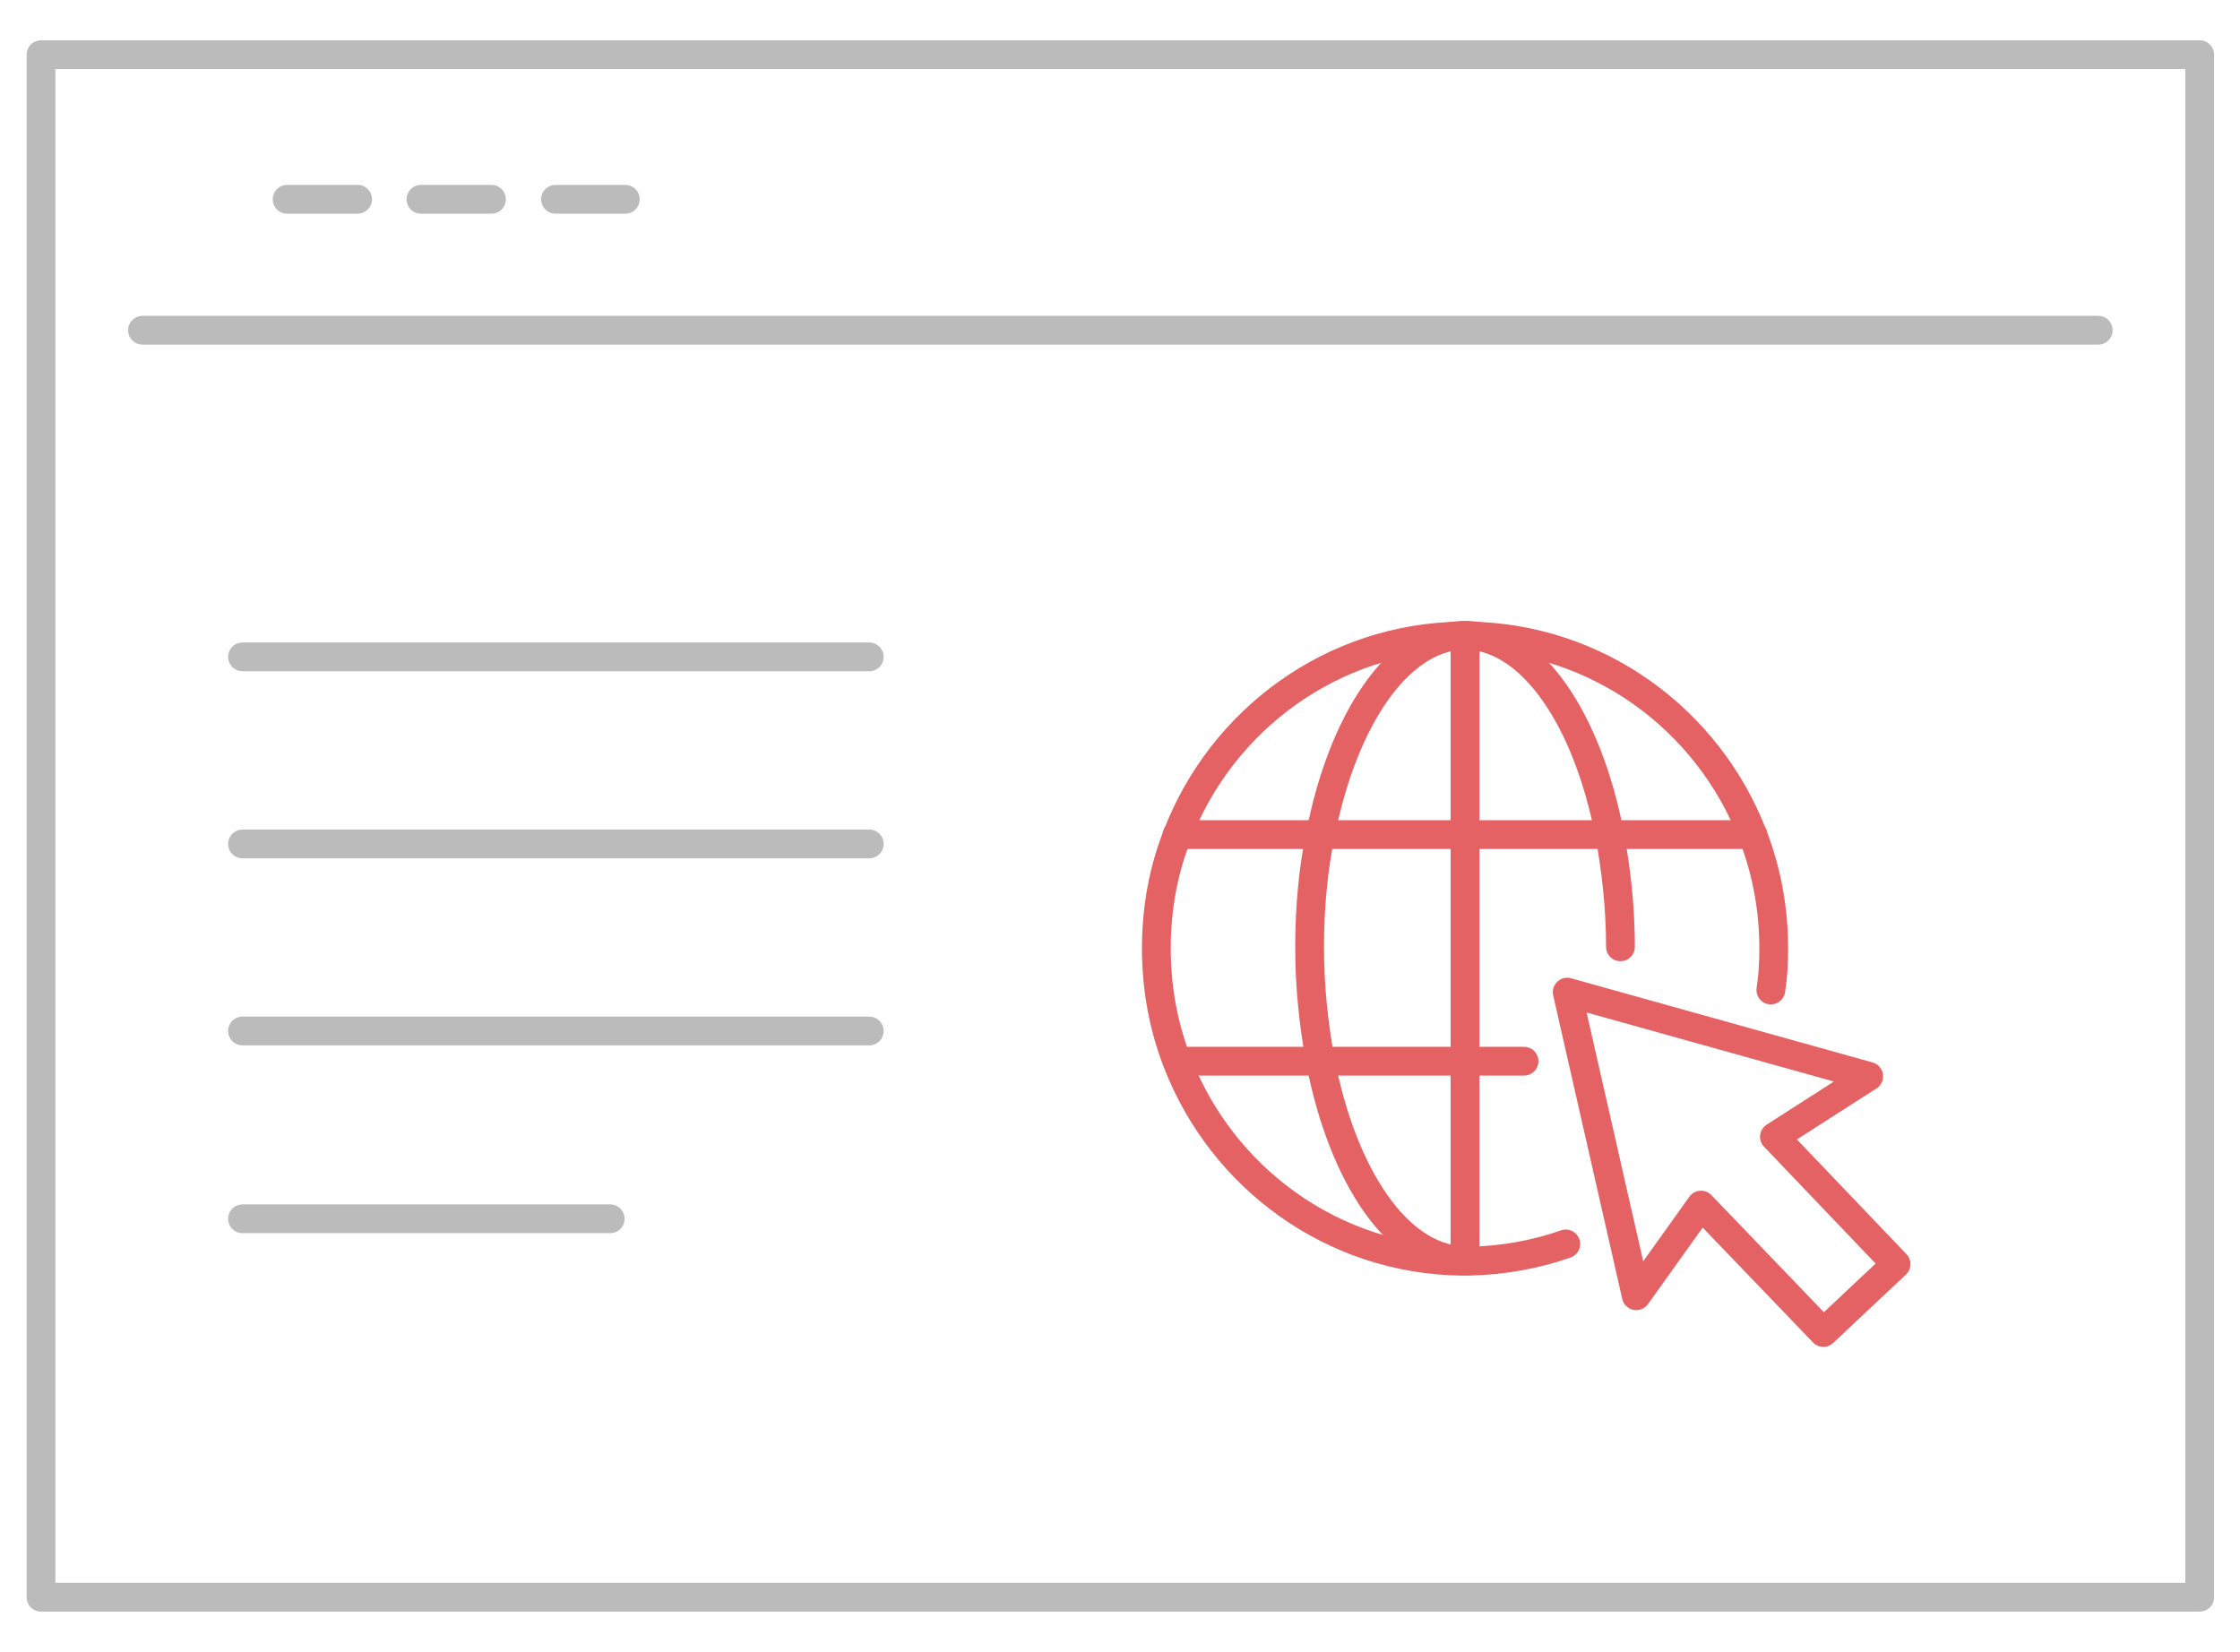 <?xml version="1.0" encoding="utf-8"?>
<!-- Generator: Adobe Illustrator 21.1.0, SVG Export Plug-In . SVG Version: 6.00 Build 0)  -->
<svg version="1.1" id="Layer_1" xmlns="http://www.w3.org/2000/svg" xmlns:xlink="http://www.w3.org/1999/xlink" x="0px" y="0px"
	 viewBox="0 0 311.3 229.6" style="enable-background:new 0 0 311.3 229.6;" xml:space="preserve">
<style type="text/css">
	.st0{fill:none;stroke:#BBBBBB;stroke-width:4;stroke-linecap:round;stroke-linejoin:round;stroke-miterlimit:10;}
	.st1{fill:none;stroke:#E46264;stroke-width:4;stroke-linecap:round;stroke-linejoin:round;stroke-miterlimit:10;}
</style>
<g>
	<rect x="5.7" y="7.6" class="st0" width="300" height="214.4"/>
	<g>
		<line class="st0" x1="86.9" y1="27.7" x2="77.2" y2="27.7"/>
		<line class="st0" x1="68.3" y1="27.7" x2="58.5" y2="27.7"/>
		<line class="st0" x1="49.7" y1="27.7" x2="39.9" y2="27.7"/>
	</g>
	<g>
		<path class="st1" d="M209.6,117.1"/>
		<path class="st1" d="M217.6,172.9c-4.3,1.5-8.8,2.3-13.6,2.4c-0.1,0-0.3,0-0.4,0c-0.1,0-0.3,0-0.4,0c-18-0.2-33.4-11.6-39.6-27.7
			h0c-1.9-4.9-2.9-10.2-2.9-15.8c0-5.6,1-10.9,2.9-15.7c6.2-16.1,21.6-27.5,39.6-27.7c0.1,0,0.3,0,0.4,0c0.1,0,0.3,0,0.4,0
			c18,0.2,33.4,11.6,39.6,27.7c1.9,4.9,2.9,10.2,2.9,15.7c0,2-0.1,3.9-0.4,5.8"/>
		<path class="st1" d="M204,175.2c-0.1,0-0.3,0-0.4,0c-0.1,0-0.3,0-0.4,0c-9-0.4-16.6-11.7-19.7-27.7c-0.9-4.9-1.5-10.2-1.5-15.8
			c0-5.6,0.5-10.9,1.5-15.7c3.1-15.9,10.7-27.3,19.7-27.7c0.1,0,0.3,0,0.4,0c0.1,0,0.3,0,0.4,0c9,0.4,16.6,11.7,19.7,27.7
			c0.9,4.9,1.5,10.1,1.5,15.6"/>
		<line class="st1" x1="203.6" y1="88.4" x2="203.6" y2="175.2"/>
		<polyline class="st1" points="163.6,116 183.5,116 203.6,116 223.7,116 243.6,116 		"/>
		<polyline class="st1" points="211.8,147.5 203.6,147.5 203.6,147.5 183.5,147.5 183.5,147.5 163.6,147.5 163.6,147.5 		"/>
		<polygon class="st1" points="253.4,185.2 236.4,167.5 227.4,180.1 217.8,137.9 259.7,149.6 246.6,158 263.5,175.7 		"/>
	</g>
	<line class="st0" x1="291.6" y1="45.9" x2="19.8" y2="45.9"/>
	<line class="st0" x1="33.7" y1="91.3" x2="120.8" y2="91.3"/>
	<line class="st0" x1="33.7" y1="117.3" x2="120.8" y2="117.3"/>
	<line class="st0" x1="33.7" y1="143.3" x2="120.8" y2="143.3"/>
	<line class="st0" x1="33.7" y1="169.4" x2="84.8" y2="169.4"/>
</g>
</svg>
